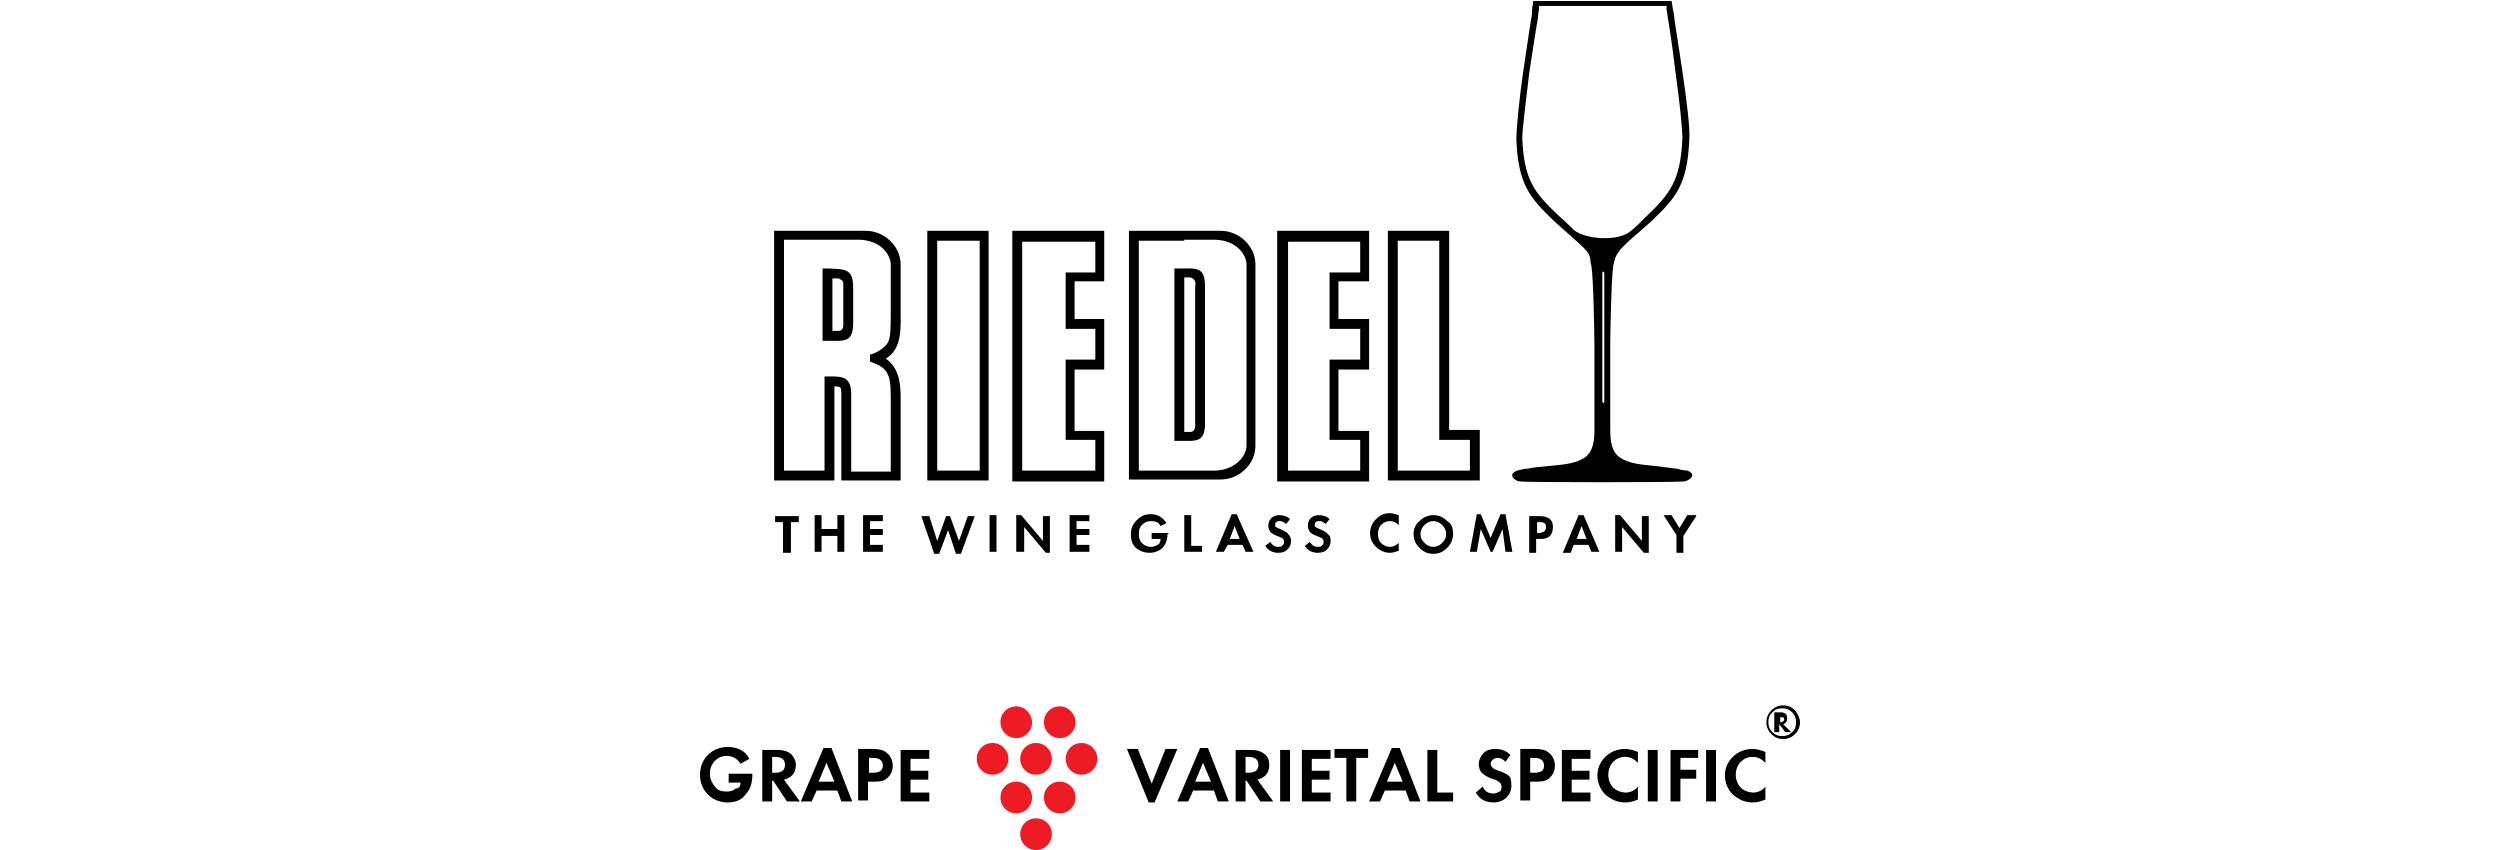 <svg width="100" height="34" viewBox="0 0 100 34" fill="none" xmlns="http://www.w3.org/2000/svg">
<g clip-path="url(#clip0_3623_4817)">
<path fill-rule="evenodd" clip-rule="evenodd" d="M65.951 22.112H65.754L64.884 21.082V22.072H64.607V20.606H64.805L65.675 21.636V20.646H65.951V22.112ZM63.461 21.557L63.263 21.042L63.066 21.557H63.461ZM63.975 22.072H63.658L63.54 21.795H62.947L62.828 22.112H62.512L63.145 20.606H63.342L63.975 22.072ZM61.84 21.082C61.84 20.923 61.761 20.884 61.563 20.884H61.484V21.319H61.603C61.761 21.28 61.84 21.24 61.84 21.082ZM62.117 21.082C62.117 21.24 62.077 21.359 61.998 21.438C61.919 21.517 61.8 21.557 61.642 21.557H61.445V22.112H61.168V20.646H61.603C61.761 20.646 61.919 20.685 61.998 20.765C62.077 20.844 62.117 20.923 62.117 21.082ZM60.496 22.072H60.219L60.1 21.161L59.705 22.072H59.626L59.231 21.161L59.073 22.072H58.796L59.073 20.567H59.231L59.626 21.517L60.022 20.567H60.219L60.496 22.072ZM57.847 21.359C57.847 21.24 57.808 21.121 57.689 21.002C57.61 20.923 57.491 20.844 57.333 20.844C57.215 20.844 57.096 20.884 56.977 21.002C56.898 21.082 56.819 21.201 56.819 21.359C56.819 21.478 56.859 21.597 56.977 21.716C57.056 21.795 57.175 21.874 57.333 21.874C57.452 21.874 57.57 21.834 57.689 21.716C57.808 21.597 57.847 21.478 57.847 21.359ZM58.124 21.359C58.124 21.557 58.045 21.755 57.887 21.914C57.729 22.072 57.57 22.152 57.333 22.152C57.096 22.152 56.938 22.072 56.78 21.914C56.622 21.755 56.543 21.597 56.543 21.359C56.543 21.161 56.622 20.963 56.78 20.844C56.938 20.685 57.136 20.606 57.333 20.606C57.57 20.606 57.729 20.685 57.887 20.844C58.084 20.963 58.124 21.161 58.124 21.359ZM55.95 22.033C55.831 22.072 55.712 22.112 55.594 22.112C55.396 22.112 55.199 22.033 55.04 21.874C54.882 21.716 54.803 21.557 54.803 21.319C54.803 21.121 54.882 20.923 55.04 20.765C55.199 20.606 55.357 20.527 55.594 20.527C55.712 20.527 55.831 20.567 55.95 20.606V21.002C55.831 20.884 55.712 20.844 55.594 20.844C55.475 20.844 55.357 20.884 55.238 21.002C55.159 21.082 55.119 21.201 55.119 21.359C55.119 21.517 55.159 21.636 55.238 21.716C55.317 21.795 55.436 21.874 55.594 21.874C55.712 21.874 55.831 21.834 55.95 21.716V22.033ZM53.222 21.636C53.222 21.795 53.182 21.874 53.064 21.993C52.985 22.072 52.866 22.112 52.708 22.112C52.51 22.112 52.313 22.033 52.194 21.834L52.392 21.676C52.471 21.795 52.55 21.874 52.708 21.874C52.787 21.874 52.827 21.874 52.866 21.834C52.906 21.795 52.945 21.755 52.945 21.676C52.945 21.597 52.906 21.557 52.866 21.517C52.827 21.517 52.787 21.478 52.668 21.438C52.55 21.399 52.431 21.319 52.392 21.28C52.352 21.201 52.313 21.121 52.313 21.042C52.313 20.923 52.352 20.804 52.431 20.725C52.51 20.646 52.629 20.606 52.747 20.606C52.906 20.606 53.064 20.646 53.182 20.765L53.024 20.963C52.945 20.884 52.866 20.844 52.787 20.844C52.708 20.844 52.668 20.844 52.629 20.884C52.589 20.923 52.589 20.963 52.589 21.002C52.589 21.042 52.589 21.082 52.629 21.082C52.668 21.121 52.708 21.121 52.787 21.161C52.945 21.24 53.064 21.28 53.103 21.359C53.222 21.438 53.222 21.517 53.222 21.636ZM51.641 21.636C51.641 21.795 51.601 21.874 51.482 21.993C51.403 22.072 51.285 22.112 51.127 22.112C50.929 22.112 50.731 22.033 50.613 21.834L50.81 21.676C50.889 21.795 50.968 21.874 51.127 21.874C51.206 21.874 51.245 21.874 51.285 21.834C51.324 21.795 51.364 21.755 51.364 21.676C51.364 21.597 51.324 21.557 51.285 21.517C51.245 21.517 51.206 21.478 51.087 21.438C50.968 21.399 50.85 21.319 50.81 21.28C50.771 21.201 50.731 21.121 50.731 21.042C50.731 20.923 50.771 20.804 50.85 20.725C50.929 20.646 51.047 20.606 51.166 20.606C51.324 20.606 51.482 20.646 51.601 20.765L51.443 20.963C51.364 20.884 51.285 20.844 51.206 20.844C51.127 20.844 51.087 20.844 51.047 20.884C51.008 20.923 51.008 20.963 51.008 21.002C51.008 21.042 51.008 21.082 51.047 21.082C51.087 21.121 51.127 21.121 51.206 21.161C51.364 21.24 51.482 21.28 51.522 21.359C51.601 21.438 51.641 21.517 51.641 21.636ZM49.585 21.557L49.387 21.042L49.19 21.557H49.585ZM50.138 22.072H49.822L49.703 21.795H49.11L48.952 22.072H48.636L49.269 20.567H49.466L50.138 22.072ZM48.122 22.072H47.371V20.606H47.648V21.834H48.083V22.072H48.122ZM46.699 21.359C46.699 21.597 46.62 21.795 46.501 21.914C46.383 22.033 46.185 22.112 45.987 22.112C45.75 22.112 45.592 22.033 45.434 21.914C45.276 21.755 45.236 21.597 45.236 21.359C45.236 21.121 45.315 20.963 45.473 20.804C45.632 20.646 45.79 20.567 46.027 20.567C46.304 20.567 46.501 20.685 46.659 20.923L46.422 21.042C46.343 20.884 46.224 20.844 46.027 20.844C45.908 20.844 45.79 20.884 45.671 21.002C45.592 21.082 45.553 21.201 45.553 21.359C45.553 21.517 45.592 21.636 45.671 21.716C45.75 21.795 45.869 21.874 46.027 21.874C46.145 21.874 46.224 21.834 46.304 21.795C46.383 21.755 46.422 21.676 46.422 21.557H46.066V21.319H46.738V21.359H46.699ZM43.576 22.072H42.785V20.606H43.576V20.844H43.062V21.161H43.576V21.399H43.062V21.795H43.576V22.072ZM41.995 22.112H41.836L40.967 21.082V22.072H40.65V20.606H40.848L41.718 21.636V20.646H41.995V22.112ZM39.86 22.072H39.583V20.606H39.86V22.072ZM38.99 20.646L38.437 22.152H38.239L37.923 21.201L37.567 22.152H37.369L36.855 20.646H37.172L37.488 21.636L37.844 20.646H38.002L38.358 21.636L38.713 20.646H38.99ZM35.313 22.072H34.523V20.606H35.313V20.844H34.8V21.161H35.313V21.399H34.8V21.795H35.313V22.072ZM33.772 22.072H33.495V21.438H32.862V22.072H32.586V20.606H32.862V21.161H33.495V20.606H33.772V22.072ZM31.953 20.884H31.637V22.112H31.321V20.884H31.004V20.646H31.953V20.884ZM67.849 20.646L67.335 21.438V22.112H67.058V21.399L66.544 20.606H66.861L67.177 21.121L67.493 20.606H67.849V20.646Z" fill="black"/>
<path fill-rule="evenodd" clip-rule="evenodd" d="M34.127 11.492V12.918C34.127 13.711 33.772 13.632 33.139 13.632H32.902V10.739H33.139C33.732 10.779 34.127 10.699 34.127 11.492ZM33.376 19.219H30.965V9.233H34.641C35.353 9.233 36.025 9.828 36.025 10.581V11.413V12.403C36.025 13.077 36.104 13.949 35.432 14.345C35.946 14.702 36.025 15.296 36.025 15.89V19.219H33.653V15.732C33.653 15.653 33.653 15.573 33.614 15.494C33.535 15.455 33.455 15.455 33.376 15.455V19.219ZM31.36 9.629V18.823H32.981V15.058H33.258C33.416 15.058 33.772 15.058 33.89 15.217C34.009 15.336 34.048 15.534 34.048 15.732V18.863H35.63V15.851C35.63 14.9 35.472 14.702 34.8 14.464C34.8 14.385 34.8 14.345 34.8 14.187C35.076 14.107 35.353 13.949 35.511 13.711C35.63 13.513 35.63 13.077 35.63 12.403V11.413V10.581C35.63 10.224 35.274 9.629 34.404 9.59H31.36V9.629ZM39.544 9.233V19.219H37.092V9.233H39.544ZM37.488 9.629V18.823H39.188V9.629H37.488ZM44.169 9.233V11.254H42.983V12.76H44.169V14.781H42.983V17.238H44.169V19.259H40.492V9.233H44.169ZM40.888 9.629V18.823H43.813V17.595H42.627V14.385H43.813V13.156H42.627V10.898H43.813V9.669H40.888V9.629ZM54.764 9.233V11.254H53.538V12.76H54.764V14.781H53.538V17.238H54.764V19.259H51.087V9.233H54.764ZM51.522 9.629V18.823H54.408V17.595H53.182V14.385H54.408V13.156H53.182V10.898H54.408V9.669H51.522V9.629ZM57.966 9.233V17.198H59.191V19.219H55.515V9.233H57.966ZM55.91 9.629V18.823H58.796V17.595H57.57V9.629H55.91ZM47.371 9.629H47.292H45.552V18.823H48.636C49.466 18.783 49.861 18.189 49.861 17.832V17V16.841V16.762V11.413V10.581C49.861 10.224 49.506 9.629 48.636 9.59H47.371V9.629ZM47.292 9.233H47.371H48.834C49.545 9.233 50.217 9.828 50.217 10.581V11.413V16.723V16.802V16.96V17.832C50.217 18.585 49.545 19.18 48.834 19.18H45.157V9.233H47.292ZM47.608 11.096H47.371V17.277C47.45 17.277 47.529 17.277 47.608 17.277C47.845 17.277 47.806 17 47.806 16.921V11.452C47.845 11.333 47.806 11.135 47.608 11.096ZM48.201 11.452V16.921C48.201 17.713 47.845 17.634 47.213 17.634H46.976V10.739H47.213C47.845 10.739 48.201 10.66 48.201 11.452ZM33.535 11.135C33.455 11.135 33.376 11.135 33.297 11.135V13.236C33.376 13.236 33.455 13.236 33.535 13.236C33.732 13.236 33.732 13.037 33.732 12.998V11.333C33.732 11.214 33.614 11.175 33.535 11.135Z" fill="black"/>
<path fill-rule="evenodd" clip-rule="evenodd" d="M66.663 0.238H61.563C61.563 0.277 61.563 0.396 61.524 0.594C61.524 0.634 61.524 0.713 61.484 0.911C61.484 0.911 61.326 1.863 61.168 2.932C61.049 3.963 60.891 5.152 60.891 5.548C60.97 7.212 61.366 7.688 62.314 8.599C62.591 8.837 62.789 9.035 62.947 9.194C63.421 9.59 64.765 9.669 65.24 9.233C65.438 9.075 65.635 8.877 65.872 8.639C66.821 7.727 67.216 7.212 67.296 5.548C67.296 5.152 67.177 3.963 67.019 2.893C66.9 1.863 66.742 0.872 66.742 0.872C66.703 0.713 66.703 0.555 66.663 0.396C66.663 0.277 66.663 0.277 66.663 0.238ZM63.342 9.907C63.184 9.748 62.986 9.59 62.828 9.431C62.631 9.273 62.433 9.075 62.156 8.837C61.168 7.886 60.733 7.371 60.654 5.587C60.654 5.152 60.773 3.923 60.931 2.853C61.089 1.744 61.247 0.753 61.247 0.753C61.286 0.594 61.286 0.436 61.286 0.317L61.326 0.119V0.079V0.04H66.861C66.9 0.198 66.9 0.357 66.94 0.476C66.94 0.515 66.979 0.634 66.979 0.793C66.979 0.793 67.137 1.783 67.296 2.853C67.454 3.923 67.612 5.152 67.572 5.587C67.493 7.371 67.058 7.886 66.07 8.837C65.754 9.114 65.438 9.392 65.121 9.669C64.884 9.907 64.647 10.105 64.568 10.462C64.568 10.541 64.528 10.581 64.528 10.66C64.449 11.135 64.41 13.473 64.41 13.79C64.41 14.107 64.41 16.207 64.41 17.198C64.41 17.595 64.449 18.07 64.805 18.308C65.161 18.546 65.675 18.585 66.07 18.625C66.505 18.664 66.94 18.744 67.058 18.744C67.216 18.783 67.335 18.823 67.493 18.823C67.928 18.981 67.533 19.259 67.335 19.259C66.979 19.298 61.089 19.298 60.812 19.259C60.614 19.259 60.259 18.981 60.694 18.823C60.852 18.783 60.97 18.744 61.128 18.744C61.247 18.704 61.682 18.664 62.117 18.625C62.512 18.585 63.026 18.546 63.382 18.308C63.738 18.07 63.777 17.595 63.777 17.198C63.777 16.207 63.777 14.107 63.777 13.79C63.777 13.473 63.738 11.096 63.658 10.66C63.658 10.581 63.619 10.541 63.619 10.462C63.619 10.224 63.5 10.065 63.342 9.907ZM64.093 10.937C64.093 10.937 64.093 11.016 64.093 10.937C64.093 10.818 64.172 10.858 64.172 10.937V16.049C64.172 16.168 64.093 16.128 64.093 16.049V10.937Z" fill="black"/>
<path d="M41.283 28.888C41.283 29.245 41.006 29.522 40.65 29.522C40.295 29.522 40.018 29.245 40.018 28.888C40.018 28.531 40.295 28.254 40.65 28.254C41.006 28.254 41.283 28.571 41.283 28.888Z" fill="#ED1C24"/>
<path d="M43.022 28.888C43.022 29.245 42.746 29.522 42.39 29.522C42.034 29.522 41.757 29.245 41.757 28.888C41.757 28.531 42.034 28.254 42.39 28.254C42.746 28.254 43.022 28.571 43.022 28.888Z" fill="#ED1C24"/>
<path d="M41.283 31.9C41.283 32.256 41.006 32.534 40.65 32.534C40.295 32.534 40.018 32.256 40.018 31.9C40.018 31.543 40.295 31.266 40.65 31.266C41.006 31.266 41.283 31.543 41.283 31.9Z" fill="#ED1C24"/>
<path d="M43.022 31.9C43.022 32.256 42.746 32.534 42.39 32.534C42.034 32.534 41.757 32.256 41.757 31.9C41.757 31.543 42.034 31.266 42.39 31.266C42.746 31.266 43.022 31.543 43.022 31.9Z" fill="#ED1C24"/>
<path d="M40.334 30.354C40.334 30.711 40.057 30.988 39.702 30.988C39.346 30.988 39.069 30.711 39.069 30.354C39.069 29.998 39.346 29.72 39.702 29.72C40.057 29.72 40.334 29.998 40.334 30.354Z" fill="#ED1C24"/>
<path d="M42.074 30.354C42.074 30.711 41.797 30.988 41.441 30.988C41.085 30.988 40.809 30.711 40.809 30.354C40.809 29.998 41.085 29.72 41.441 29.72C41.797 29.72 42.074 29.998 42.074 30.354Z" fill="#ED1C24"/>
<path d="M42.074 33.366C42.074 33.723 41.797 34 41.441 34C41.085 34 40.809 33.723 40.809 33.366C40.809 33.009 41.085 32.732 41.441 32.732C41.797 32.732 42.074 33.009 42.074 33.366Z" fill="#ED1C24"/>
<path d="M43.892 30.354C43.892 30.711 43.615 30.988 43.26 30.988C42.904 30.988 42.627 30.711 42.627 30.354C42.627 29.998 42.904 29.72 43.26 29.72C43.615 29.72 43.892 29.998 43.892 30.354Z" fill="#ED1C24"/>
<path d="M30.095 30.988C30.095 31.305 30.016 31.583 29.819 31.781C29.66 32.019 29.384 32.098 29.107 32.098C28.791 32.098 28.514 31.979 28.316 31.781C28.119 31.583 28 31.305 28 30.988C28 30.671 28.119 30.394 28.316 30.196C28.514 29.998 28.791 29.879 29.107 29.879C29.502 29.879 29.819 30.037 29.977 30.354L29.621 30.552C29.502 30.354 29.305 30.235 29.067 30.235C28.87 30.235 28.712 30.315 28.593 30.434C28.474 30.552 28.395 30.751 28.395 30.949C28.395 31.147 28.474 31.305 28.593 31.464C28.712 31.622 28.87 31.662 29.067 31.662C29.226 31.662 29.344 31.622 29.423 31.543C29.581 31.543 29.621 31.424 29.621 31.305H29.146V30.949H30.095V30.988Z" fill="black"/>
<path d="M31.993 32.058H31.479L30.925 31.226H30.886V32.058H30.491V29.998H31.084C31.321 29.998 31.479 30.037 31.637 30.156C31.756 30.275 31.835 30.434 31.835 30.592C31.835 30.909 31.677 31.107 31.36 31.186L31.993 32.058ZM31.4 30.592C31.4 30.394 31.281 30.275 31.004 30.275H30.886V30.909H31.004C31.242 30.909 31.4 30.83 31.4 30.592Z" fill="black"/>
<path d="M34.088 32.058H33.653L33.495 31.622H32.665L32.467 32.058H32.032L32.941 29.919H33.258L34.088 32.058ZM33.376 31.266L33.06 30.513L32.744 31.266H33.376Z" fill="black"/>
<path d="M35.709 30.632C35.709 30.83 35.63 30.988 35.511 31.107C35.393 31.226 35.234 31.266 34.997 31.266H34.721V32.019H34.325V29.958H34.918C35.155 29.958 35.353 29.998 35.472 30.116C35.63 30.235 35.709 30.433 35.709 30.632ZM35.313 30.632C35.313 30.433 35.195 30.315 34.918 30.315H34.76V30.909H34.918C35.155 30.909 35.313 30.83 35.313 30.632Z" fill="black"/>
<path d="M37.172 32.058H36.025V29.998H37.172V30.354H36.42V30.83H37.132V31.186H36.42V31.702H37.172V32.058Z" fill="black"/>
<path d="M47.094 29.958L46.185 32.098H45.948L45.078 29.958H45.513L46.066 31.345L46.62 29.958H47.094Z" fill="black"/>
<path d="M49.15 32.058H48.715L48.557 31.622H47.727L47.529 32.058H47.094L48.004 29.919H48.32L49.15 32.058ZM48.438 31.266L48.122 30.513L47.806 31.266H48.438Z" fill="black"/>
<path d="M50.929 32.058H50.415L49.862 31.226H49.822V32.058H49.427V29.998H50.02C50.257 29.998 50.415 30.037 50.573 30.156C50.731 30.275 50.771 30.434 50.771 30.592C50.771 30.909 50.613 31.107 50.297 31.186L50.929 32.058ZM50.336 30.592C50.336 30.394 50.217 30.275 49.941 30.275H49.822V30.909H49.941C50.178 30.909 50.336 30.83 50.336 30.592Z" fill="black"/>
<path d="M51.601 32.058H51.206V29.998H51.601V32.058Z" fill="black"/>
<path d="M53.222 32.058H52.075V29.998H53.222V30.354H52.471V30.83H53.182V31.186H52.471V31.702H53.222V32.058Z" fill="black"/>
<path d="M54.724 30.315H54.25V32.058H53.855V30.315H53.38V29.958H54.724V30.315Z" fill="black"/>
<path d="M56.819 32.058H56.385L56.226 31.622H55.396L55.199 32.058H54.764L55.673 29.919H55.989L56.819 32.058ZM56.108 31.266L55.791 30.513L55.475 31.266H56.108Z" fill="black"/>
<path d="M58.124 32.058H57.096V29.998H57.492V31.702H58.124V32.058Z" fill="black"/>
<path d="M60.456 31.424C60.456 31.622 60.377 31.781 60.259 31.9C60.14 32.019 59.943 32.098 59.745 32.098C59.428 32.098 59.191 31.979 59.033 31.702L59.31 31.464C59.389 31.662 59.547 31.741 59.745 31.741C59.824 31.741 59.903 31.702 59.982 31.662C60.061 31.622 60.061 31.543 60.061 31.464C60.061 31.385 60.022 31.305 59.943 31.266C59.903 31.226 59.824 31.186 59.666 31.147C59.468 31.068 59.349 30.988 59.27 30.909C59.191 30.83 59.152 30.711 59.152 30.552C59.152 30.394 59.231 30.235 59.349 30.116C59.468 29.998 59.626 29.958 59.824 29.958C60.061 29.958 60.259 30.037 60.417 30.196L60.219 30.473C60.101 30.354 60.022 30.315 59.903 30.315C59.824 30.315 59.745 30.354 59.705 30.394C59.666 30.433 59.626 30.473 59.626 30.552C59.626 30.592 59.666 30.671 59.705 30.711C59.745 30.75 59.824 30.79 59.943 30.83C60.18 30.909 60.338 30.988 60.417 31.107C60.417 31.107 60.456 31.266 60.456 31.424Z" fill="black"/>
<path d="M62.196 30.632C62.196 30.83 62.117 30.988 61.998 31.107C61.88 31.226 61.721 31.266 61.484 31.266H61.208V32.019H60.812V29.958H61.405C61.642 29.958 61.84 29.998 61.959 30.116C62.117 30.235 62.196 30.433 62.196 30.632ZM61.761 30.632C61.761 30.433 61.642 30.315 61.366 30.315H61.208V30.909H61.366C61.642 30.909 61.761 30.83 61.761 30.632Z" fill="black"/>
<path d="M63.619 32.058H62.473V29.998H63.619V30.354H62.868V30.83H63.58V31.186H62.868V31.702H63.619V32.058Z" fill="black"/>
<path d="M65.517 31.979C65.359 32.058 65.161 32.098 65.003 32.098C64.686 32.098 64.449 31.979 64.212 31.781C64.014 31.583 63.896 31.305 63.896 31.028C63.896 30.711 64.014 30.473 64.212 30.275C64.41 30.077 64.686 29.958 65.003 29.958C65.161 29.958 65.319 29.998 65.517 30.077V30.513C65.359 30.354 65.2 30.275 65.003 30.275C64.805 30.275 64.647 30.354 64.528 30.473C64.41 30.592 64.331 30.79 64.331 30.988C64.331 31.186 64.41 31.385 64.528 31.503C64.647 31.622 64.844 31.702 65.042 31.702C65.2 31.702 65.398 31.622 65.517 31.464V31.979Z" fill="black"/>
<path d="M66.307 32.058H65.912V29.998H66.307V32.058Z" fill="black"/>
<path d="M67.889 30.315H67.217V30.79H67.849V31.147H67.217V32.058H66.821V29.998H67.928V30.315H67.889Z" fill="black"/>
<path d="M68.64 32.058H68.244V29.998H68.64V32.058Z" fill="black"/>
<path d="M70.617 31.979C70.458 32.058 70.261 32.098 70.103 32.098C69.786 32.098 69.549 31.979 69.312 31.781C69.114 31.583 68.996 31.305 68.996 31.028C68.996 30.711 69.114 30.473 69.312 30.275C69.51 30.077 69.786 29.958 70.103 29.958C70.261 29.958 70.419 29.998 70.617 30.077V30.513C70.458 30.354 70.3 30.275 70.103 30.275C69.905 30.275 69.747 30.354 69.628 30.473C69.51 30.592 69.43 30.79 69.43 30.988C69.43 31.186 69.51 31.385 69.628 31.503C69.747 31.622 69.944 31.702 70.142 31.702C70.3 31.702 70.498 31.622 70.617 31.464V31.979Z" fill="black"/>
<path d="M72 28.888C72 29.086 71.921 29.245 71.802 29.364C71.684 29.483 71.525 29.562 71.328 29.562C71.13 29.562 70.972 29.483 70.853 29.364C70.735 29.245 70.656 29.086 70.656 28.888C70.656 28.69 70.735 28.532 70.853 28.413C70.972 28.294 71.13 28.215 71.328 28.215C71.525 28.215 71.684 28.294 71.802 28.413C71.921 28.571 72 28.73 72 28.888ZM71.842 28.888C71.842 28.73 71.802 28.611 71.684 28.492C71.565 28.373 71.446 28.333 71.288 28.333C71.13 28.333 71.012 28.373 70.893 28.492C70.774 28.611 70.735 28.73 70.735 28.888C70.735 29.047 70.774 29.166 70.893 29.284C71.012 29.403 71.13 29.443 71.288 29.443C71.446 29.443 71.565 29.403 71.684 29.284C71.802 29.205 71.842 29.047 71.842 28.888ZM71.644 29.284H71.407L71.17 28.967V29.284H70.972V28.492H71.209C71.407 28.492 71.486 28.571 71.486 28.73C71.486 28.849 71.446 28.928 71.328 28.967L71.644 29.284ZM71.367 28.769C71.367 28.69 71.328 28.69 71.249 28.69H71.209V28.888H71.249C71.328 28.849 71.367 28.849 71.367 28.769Z" fill="black"/>
</g>
<defs>
<clipPath id="clip0_3623_4817">
<rect width="44" height="34" fill="white" transform="translate(28)"/>
</clipPath>
</defs>
</svg>
